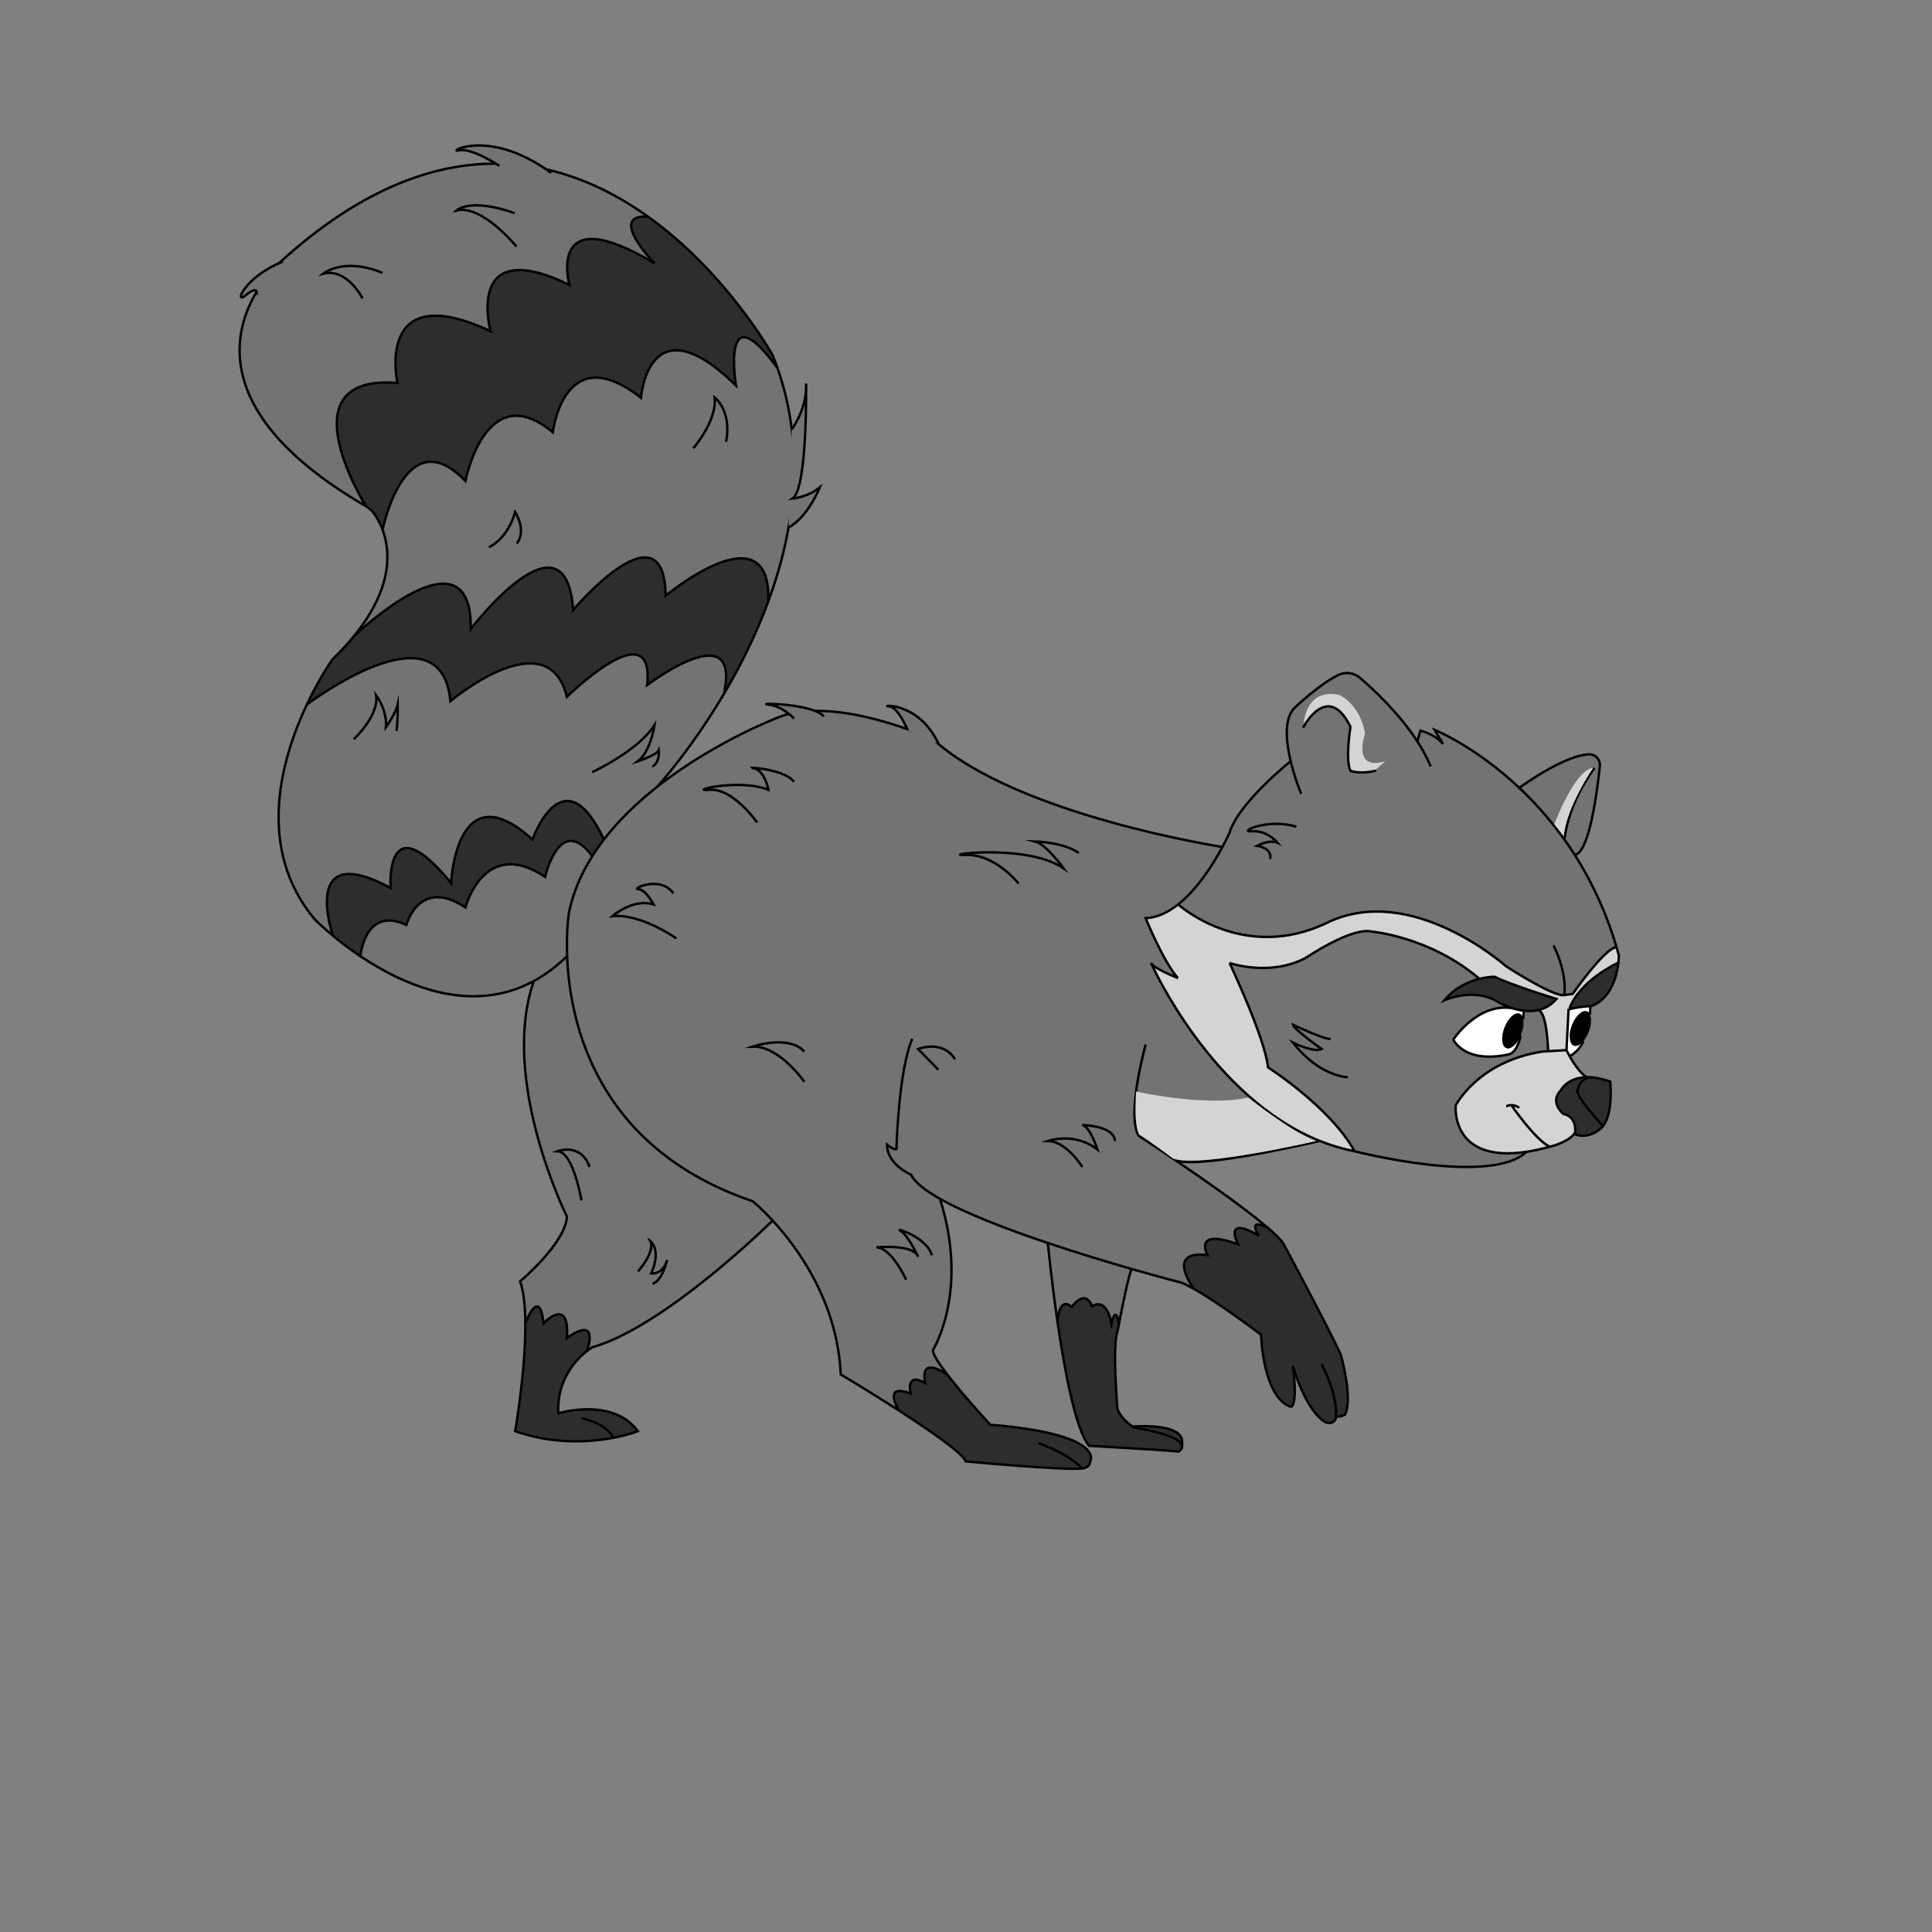 <?xml version="1.0" encoding="UTF-8"?>
<svg id="_1" data-name="1" xmlns="http://www.w3.org/2000/svg" viewBox="0 0 1600 1600">
  <rect x="0" y="0" width="1600" height="1600" fill="#808080" stroke="none"/>
  <defs>
    <style>
      .cls-1 {
        fill: #fff;
      }

      .cls-2, .cls-3 {
        stroke-miterlimit: 10;
      }

      .cls-2, .cls-3, .cls-4 {
        stroke: #000;
        stroke-width: 2px;
      }

      .cls-2, .cls-5 {
        fill: #737373;
      }

      .cls-3, .cls-4 {
        fill: none;
      }

      .cls-6 {
        fill: #2d2d30;
      }

      .cls-7 {
        fill: #d4d4d6;
      }

      .cls-4 {
        stroke-linecap: round;
        stroke-linejoin: round;
      }
    </style>
  </defs>
  <g>
    <g>
      <g>
        <path class="cls-7" d="m1339.58,797.59c-1.8.83-30.84,14.48-39.74,37.36l.24.79c-.4.13-.76.26-1.09.4l-1.07,21.2-.63,12.33-15.16.91c-1.33-29.92-6.15-33.86-8.35-34.05,5.39-1.22,10.65-4.02,15.21-9.24,0,0-37.15-11.36-51.19-18.38,0,0-5.3-.08-12.59,1.73-40.92-35.03-89.45-39.18-89.45-39.18-16.68-3.74-53.79,21.45-53.79,21.45-29.29,16.16-62.91,4.9-63.65,4.65.45.96,29.29,62.09,31.82,86.41,0,0,51.84,33.19,71.62,69.45-9.94-1.94-19.46-4.82-28.57-8.46-89.98-35.92-139.05-145.39-139.89-147.27,2.22,4.36,21.5,12,22.11,12.23-12.09-13.63-26.63-49.52-26.63-49.52,9.62-.44,18.69-4.9,26.9-11.41,0,0,53.76,48.82,123.54,15.11,69.79-33.7,148,36.11,148,36.11,0,0,36.14,23.59,47.24,23.98l8-1.08s26.57-38.29,36.28-38.69c.67,2.27,1.32,4.55,1.95,6.87,0,0,.01,2.49-.44,6.3h-.67Z"/>
        <path class="cls-6" d="m1339.58,797.59h.67c-1.2,9.94-5.6,28.84-21.85,35.49,0,0-.54.03-1.46.1-3.45.26-12.19,1.05-16.86,2.56l-.24-.79c8.9-22.88,37.94-36.53,39.74-37.36Z"/>
        <path class="cls-6" d="m1333.55,895.72s2.7,25.86-6.02,36.89l-.75-.89s-21.64-23.3-20.23-28.28c0,0,.99-12.1,13.06-11.07.12.01.25.03.37.04.32.04.64.08.97.13l.21.03c3.68.53,7.8,1.54,12.39,3.15Z"/>
        <path class="cls-6" d="m1304.45,938.06c.38-3.57.46-13.35-9.71-15.53,0,0-12-9.71-2.05-19.66,0,0,5.04-10.46,21.24-10.77,1.76-.05,3.65.04,5.68.27-12.07-1.03-13.06,11.07-13.06,11.07-1.41,4.98,20.23,28.28,20.23,28.28l.75.89c-.55.7-1.16,1.35-1.81,1.92-10.9,9.53-21.47,4.85-21.47,4.85,0,0,.11-.5.2-1.32Z"/>
        <path class="cls-5" d="m1315.84,624.72c5.36-.22,9.64,4.43,9.09,9.77-2.02,19.56-8.51,71.44-20.73,73.54-14.43-22.67-30.51-41.01-45.99-55.58,6-4.34,38.15-26.91,57.63-27.73Z"/>
        <path class="cls-5" d="m1173.77,613.99l2.58-8.91s12.17,2.89,18.64,11.06l-6.98-11.74s33.43,13.43,70.2,48.05c15.48,14.57,31.56,32.91,45.99,55.58,13.63,21.42,25.78,46.73,34.54,76.39-9.71.4-36.28,38.69-36.28,38.69l-8,1.08c-11.1-.39-47.24-23.98-47.24-23.98,0,0-78.21-69.81-148-36.11-69.78,33.71-123.54-15.11-123.54-15.11,16.5-13.05,29.55-34.29,36.67-47.56,3.85-7.16,5.96-12.01,5.96-12.01,7.75-25.02,50.58-59.01,50.58-59.01-4.01-16.75-5.91-36.64,4.23-45.16,0,0,19.8-18.76,35.27-26.27,5.86-2.84,12.83-1.96,17.78,2.27,10.63,9.08,32.25,29,47.6,52.74Z"/>
        <path class="cls-1" d="m1316.94,833.18s.13,2.82-.17,7.03c-.58-1.29-1.42-2.22-2.53-2.64-3.86-1.47-9.44,3.72-12.45,11.6-1.1,2.89-1.71,5.74-1.84,8.27l-2.03-.1,1.07-21.2c.33-.14.69-.27,1.09-.4,4.67-1.51,13.41-2.3,16.86-2.56Z"/>
        <path d="m1316.77,840.21c1.43,3.21,1.16,8.68-.99,14.31-1.15,3-2.67,5.62-4.33,7.62,3.63-7.43,4.89-16.04,5.32-21.93Z"/>
        <path d="m1314.24,837.57c1.11.42,1.95,1.35,2.53,2.64-.43,5.89-1.69,14.5-5.32,21.93-2.68,3.25-5.72,4.89-8.11,3.97-2.45-.93-3.63-4.32-3.39-8.67.13-2.53.74-5.38,1.84-8.27,3.01-7.88,8.59-13.07,12.45-11.6Z"/>
        <path class="cls-1" d="m1303.34,866.11c2.39.92,5.43-.72,8.11-3.97-2.41,4.95-5.88,9.38-10.84,12.13l-.73.36c-1.63-2.91-2.59-4.96-2.59-4.96l.63-12.33,2.03.1c-.24,4.35.94,7.74,3.39,8.67Z"/>
        <path class="cls-7" d="m1283.5,949.68c-7.06,1.95-13.48,3.31-19.32,4.19-63.46,9.57-58.63-38.41-58.63-38.41,0,0,18.43-36.42,71.85-44.59l4.73-.29,15.16-.91s.96,2.05,2.59,4.96c3.03,5.41,8.36,13.79,14.05,17.47-16.2.31-21.24,10.77-21.24,10.77-9.95,9.95,2.05,19.66,2.05,19.66,10.17,2.18,10.09,11.96,9.71,15.53-5.29,7.94-20.27,11.44-20.27,11.44-.23.06-.45.13-.68.18Z"/>
        <path class="cls-5" d="m1272.68,836.76c.37-.06.73-.14,1.1-.23,2.2.19,7.02,4.13,8.35,34.05l-4.73.29c-53.42,8.17-71.85,44.59-71.85,44.59,0,0-4.83,47.98,58.63,38.41h0c-29.87,28.54-142.42-.45-142.42-.45-19.78-36.26-71.62-69.45-71.62-69.45-2.53-24.32-31.37-85.45-31.82-86.41.74.25,34.36,11.51,63.65-4.65,0,0,37.11-25.19,53.79-21.45,0,0,48.53,4.15,89.45,39.18-8.65,2.14-20.11,6.94-28.9,17.67,0,0,22.21-10.08,41.75,0,0,0,6.03,3.97,14.41,6.64-28.86-4.72-48.88,25.92-48.88,25.92,0,0,8.67,20.26,45.7,12.38,5.29-1.13,8.35-8.11,10.12-15.57.18-.42.35-.84.52-1.28,1.79-4.69,2.27-9.27,1.55-12.53.28-3.5.32-5.86.32-5.86l.12-.97c3.5.41,7.15.41,10.76-.28Z"/>
        <path class="cls-6" d="m1288.99,827.29c-4.56,5.22-9.82,8.02-15.21,9.24-.61-.05-1.02.18-1.1.23-3.61.69-7.26.69-10.76.28-3.33-.39-6.54-1.16-9.45-2.09-8.38-2.67-14.41-6.64-14.41-6.64-19.54-10.08-41.75,0-41.75,0,8.79-10.73,20.25-15.53,28.9-17.67,7.29-1.81,12.59-1.73,12.59-1.73,14.04,7.02,51.19,18.38,51.19,18.38Z"/>
        <path class="cls-1" d="m1261.92,837.04l-.12.97s-.04,2.36-.32,5.86c-.49-2.22-1.53-3.82-3.1-4.42-3.86-1.47-9.43,3.72-12.45,11.6-3.01,7.88-2.32,15.47,1.55,16.95,3.65,1.39,8.83-3.17,11.93-10.32-1.77,7.46-4.83,14.44-10.12,15.57-37.03,7.88-45.7-12.38-45.7-12.38,0,0,20.02-30.64,48.88-25.92,2.91.93,6.12,1.7,9.45,2.09Z"/>
        <path d="m1261.48,843.87c.72,3.26.24,7.84-1.55,12.53-.17.44-.34.86-.52,1.28,1.16-4.91,1.76-10.03,2.07-13.81Z"/>
        <path d="m1261.48,843.87c-.31,3.78-.91,8.9-2.07,13.81-3.1,7.15-8.28,11.71-11.93,10.32-3.87-1.48-4.56-9.07-1.55-16.95,3.02-7.88,8.59-13.07,12.45-11.6,1.57.6,2.61,2.2,3.1,4.42Z"/>
        <path class="cls-6" d="m1042.73,1023.37c-.36-.52-10.73-15.55,7.5-6.32,6.17,5.31,10.69,9.81,12.68,12.96,0,0,38.29,71.49,47.49,91.92,0,0,10.21,35.23,3.57,49.53,0,0-5.62,3.19-7.4.9,0,0,.25,7.65-8.3,5.74,0,0-14.93-5.49-27.57-46.82.15,1.11,4.18,30.37-1.33,33.71,0,0-18.38-1.53-24.17-48.51l-.93-11.15s-33.72-25.7-55.57-37.99h-.01c-.84-1.14-23.7-32.39,11.41-27.88,0,0-13.02-22.98,25.27-8.93,0,0-13.27-24.76,17.36-7.16Z"/>
        <path class="cls-5" d="m778.44,992.8h0c24.47,77.18-5.83,125.3-5.83,125.3-.26,3.27,5.05,11.36,12.21,20.64-24.82-17.15-18.59,6.68-18.59,6.68-16.86-9.7-12,8.68-12,8.68-24.26-9.19-9.71,14.08-9.71,14.08-24.67-15.89-48.25-29.91-48.25-29.91-2.79-60.24-35.72-105.04-56.4-127.45-9.64-10.46-16.62-16.04-16.62-16.04-129.51-44.03-151.47-147.88-153.58-202.87-.82-21.55,1.41-35.6,1.41-35.6,3.39-17.01,10.26-32.78,19.4-47.26,2.99-4.74,6.22-9.35,9.66-13.81,12.69-16.49,28.12-31.09,44.13-43.69l.03-.03c48.3-38.04,101.93-58.1,101.93-58.1,48-17.36,126.63,18.93,126.63,18.93,68.94,62.85,239.49,89.08,239.49,89.08-7.12,13.27-20.17,34.51-36.67,47.56-8.21,6.51-17.28,10.97-26.9,11.41,0,0,14.54,35.89,26.63,49.52-.61-.23-19.89-7.87-22.11-12.23.84,1.88,49.91,111.35,139.89,147.27-.65-.26-97,23.22-119.47,16.1,24.63,16.7,58,40.04,76.51,55.99-18.23-9.23-7.86,5.8-7.5,6.32-30.63-17.6-17.36,7.16-17.36,7.16-38.29-14.05-25.27,8.93-25.27,8.93-35.11-4.51-12.25,26.74-11.41,27.87-4.01-2.24-7.62-4.04-10.55-5.15,0,0-16.67-4.29-40.94-11.26-19.75-5.69-44.53-13.14-69.44-21.51-33.51-11.25-67.25-24.16-89.32-36.61Z"/>
        <path class="cls-6" d="m979,1193.25v3.23l-.27.1c-1.52-3.87-10.1-9.26-40.08-14.57,0,0-.31-.21-.85-.6.75-.06,39.85-3.33,41.2,11.84Z"/>
        <path class="cls-6" d="m978.73,1196.58c1.31,3.33-2.63,5.52-2.63,5.52-4.09-.68-74.21-4.77-74.21-4.77-11.05-13.43-20.12-61.42-26.13-102.68,0,0,1.02-21.74,11.74-12.29,0,0,10.98-15.83,16.85-.52,0,0,11.75-8.93,16.09,14.3,0,0,3.34-16.34,6.27,0-.82,4.19-1.32,6.9-1.32,6.9-4.41,11.23,0,63.32,0,63.32,1.71,6.79,9.75,13.11,12.4,15.05h.01c.54.39.85.6.85.6,29.98,5.31,38.56,10.7,40.08,14.57Z"/>
        <path class="cls-5" d="m937.2,1050.92c-2.63,5.62-8.01,32.38-10.49,45.22-2.93-16.34-6.27,0-6.27,0-4.34-23.23-16.09-14.3-16.09-14.3-5.87-15.31-16.85.52-16.85.52-10.72-9.45-11.74,12.29-11.74,12.29-5.1-35.05-8-65.24-8-65.24,24.91,8.37,49.69,15.82,69.44,21.51Z"/>
        <path class="cls-6" d="m820.1,1179.89c98.55,8.17,82.47,31.4,82.47,31.4-.26,3.58-4.85,4.6-4.85,4.6-10.98,2.55-97.94-5.62-97.94-5.62-2.43-6.79-29.44-25.46-55.26-42.09,0,0-14.55-23.27,9.71-14.08,0,0-4.86-18.38,12-8.68,0,0-6.23-23.83,18.59-6.68,14.07,18.26,35.28,41.15,35.28,41.15Z"/>
        <path class="cls-5" d="m643.88,304.84c23.75,67.69,13.59,135.56-7.54,193.07h0c2.37-77.13-85.08-4.58-85.08-4.58-1.02-77.61-76.6,11.84-76.6,11.84-6.13-87.23-84.76,15.74-84.76,15.74,1.01-86.9-94.83,4.07-96.87,6.02,32.54-39.93,30.4-70.49,23.81-88.22,0,0,18.71-92.44,68.61-40.35,0,0,16.7-86.81,72.36-40.35,0,0,9.19-78.63,73.02-28.59,0,0,6.13-81.19,78.64-10.21,0,0-12.86-79.3,34.42-14.37Z"/>
        <path class="cls-6" d="m542.05,218.09c-.85-.88-39.22-40.71-5.51-38.75h.01c65.7,46.96,103.32,114.84,103.32,114.84,1.44,3.55,2.78,7.11,4.01,10.66-47.28-64.93-34.42,14.37-34.42,14.37-72.51-70.98-78.64,10.21-78.64,10.21-63.83-50.04-73.02,28.59-73.02,28.59-55.66-46.46-72.36,40.35-72.36,40.35-49.9-52.09-68.61,40.35-68.61,40.35-2.08-5.62-4.62-9.96-6.64-12.89-1.83-2.67-4.24-4.87-7.04-6.5,0,0-69.01-109.82,25.97-102.16,0,0-19.4-87.83,77.11-42.89,0,0-21.96-80.68,65.36-38.3,0,0-19.92-71.99,70.46-17.88Z"/>
        <path class="cls-6" d="m551.25,493.33s87.45-72.55,85.08,4.58h0c-10.5,28.58-23.71,54.6-36.82,76.77,14.56-66.72-63.59-7.3-63.59-7.3,6.64-62.3-66.44,9.7-66.44,9.7-15.88-64.34-96.46,3.57-96.46,3.57-7.66-81.7-118.91,2.85-118.91,2.85h-.01c10.75-22.75,21.14-37.32,21.14-37.32,6.82-6.62,12.7-13.03,17.74-19.22l.03-.03c2.04-1.95,97.88-92.92,96.87-6.02,0,0,78.63-102.97,84.76-15.74,0,0,75.58-89.45,76.6-11.84Z"/>
        <path class="cls-5" d="m623.25,994.78s6.98,5.58,16.62,16.04c0,0-89.13,88.04-149.39,104.94,0,0-1.73,1-4.33,3.03,9.8-31.23-16.66-10.65-16.66-10.65,2.51-35.37-19.35-12.25-19.35-12.25-3.4-31.32-15.08,0-15.08,0-.1-13.73-1.28-26.15-4.32-34.73,0,0,37.68-31.66,38.75-53.61,0,0-56.01-112.87-27.42-195.09h0c9.3-5.06,18.48-11.8,27.42-20.54h.18c2.11,54.98,24.07,158.83,153.58,202.86Z"/>
        <path class="cls-5" d="m535.93,567.38s78.15-59.42,63.59,7.3h0c-27.35,46.27-54.25,75.78-55.22,76.84l-.03.03c-16.01,12.6-31.44,27.2-44.13,43.69-33.74-71.8-59.19,0-59.19,0-63.32-57.5-67.4,36.05-67.4,36.05-55.15-67.4-50.05,4.09-50.05,4.09-75.57-40.85-47.77,39.55-47.77,39.55h-.01c-9.54-7.89-15.03-13.51-15.03-13.51-49.5-59.1-27.38-133.85-6.58-177.92h.01s111.25-84.55,118.91-2.85c0,0,80.58-67.91,96.46-3.57,0,0,73.08-72,66.44-9.7Z"/>
        <path class="cls-5" d="m536.54,179.34c-33.71-1.96,4.66,37.87,5.51,38.75-90.38-54.11-70.46,17.88-70.46,17.88-87.32-42.38-65.36,38.3-65.36,38.3-96.51-44.94-77.11,42.89-77.11,42.89-94.98-7.66-25.97,102.16-25.97,102.16-183.49-106.44-70.03-203.26-70.03-203.26,126.36-114.37,231.64-88.03,303.42-36.72Z"/>
        <path class="cls-6" d="m500.14,695.24c-3.44,4.46-6.67,9.07-9.66,13.81-26.81-36.29-39.06,17.13-39.06,17.13-50.56-33.7-65.98,25.28-65.98,25.28-38.41-25.28-48.92,14.55-48.92,14.55-34.46-16.08-38.05,25.91-38.05,25.91-8.97-6.01-16.68-11.96-22.75-16.98h.01s-27.8-80.41,47.77-39.56c0,0-5.1-71.49,50.05-4.09,0,0,4.08-93.55,67.4-36.05,0,0,25.45-71.8,59.19,0Z"/>
        <path class="cls-6" d="m462.4,1170.44s44.93-13.79,65.87,14.81c0,0-47.49,18.89-101.62,0,0,0,8.71-49.99,8.41-89.36,0,0,11.68-31.32,15.08,0,0,0,21.86-23.12,19.35,12.25,0,0,26.46-20.58,16.66,10.65-8.26,6.45-25.31,23.3-23.75,51.65Z"/>
        <path class="cls-5" d="m451.42,726.18s12.25-53.42,39.06-17.13c-9.14,14.48-16.01,30.25-19.4,47.26,0,0-2.23,14.05-1.41,35.6h-.18c-8.94,8.75-18.12,15.49-27.42,20.54h0c-52.16,28.34-107.89,3.4-143.6-20.53,0,0,3.59-41.99,38.05-25.91,0,0,10.51-39.83,48.92-14.55,0,0,15.42-58.98,65.98-25.28Z"/>
      </g>
      <g>
        <path class="cls-3" d="m1077.55,657.42s-5.14-12.29-8.66-27.01c-4.01-16.75-5.91-36.64,4.23-45.16,0,0,19.8-18.76,35.27-26.27,5.86-2.84,12.83-1.96,17.78,2.27,10.63,9.08,32.25,29,47.6,52.74,4.28,6.63,8.08,13.55,11.01,20.62"/>
        <path class="cls-3" d="m1173.77,613.99l2.58-8.91s12.17,2.89,18.64,11.06l-6.98-11.74s33.43,13.43,70.2,48.05c15.48,14.57,31.56,32.91,45.99,55.58,13.63,21.42,25.78,46.73,34.54,76.39.67,2.27,1.32,4.55,1.95,6.87,0,0,.01,2.49-.44,6.3-1.2,9.94-5.6,28.84-21.85,35.49,0,0-.54.03-1.46.1-3.45.26-12.19,1.05-16.86,2.56-.4.13-.76.26-1.09.4l-1.07,21.2-.63,12.33s.96,2.05,2.59,4.96c3.03,5.41,8.36,13.79,14.05,17.47.16.11.31.21.47.3"/>
        <path class="cls-3" d="m1339.67,797.55s-.03,0-.09.04c-1.8.83-30.84,14.48-39.74,37.36"/>
        <path class="cls-3" d="m1257.23,653.16s.34-.25.98-.71c6-4.34,38.15-26.91,57.63-27.73,5.36-.22,9.64,4.43,9.09,9.77-2.02,19.56-8.51,71.44-20.73,73.54"/>
        <path class="cls-3" d="m1320.52,636.06s-21.04,26.45-24.94,59.18"/>
        <path class="cls-3" d="m1311.45,862.14c-2.41,4.95-5.88,9.38-10.84,12.13"/>
        <path class="cls-3" d="m1316.94,833.18s.13,2.82-.17,7.03"/>
        <path class="cls-3" d="m1225.21,810.64c-8.65,2.14-20.11,6.94-28.9,17.67,0,0,22.21-10.08,41.75,0,0,0,6.03,3.97,14.41,6.64,2.91.93,6.12,1.7,9.45,2.09,3.5.41,7.15.41,10.76-.28.37-.06.73-.14,1.1-.23,5.39-1.22,10.65-4.02,15.21-9.24,0,0-37.15-11.36-51.19-18.38,0,0-5.3-.08-12.59,1.73Z"/>
        <path class="cls-3" d="m1261.48,843.87c.28-3.5.32-5.86.32-5.86"/>
        <path class="cls-3" d="m1252.47,834.95c-28.86-4.72-48.88,25.92-48.88,25.92,0,0,8.67,20.26,45.7,12.38,5.29-1.13,8.35-8.11,10.12-15.57"/>
        <path class="cls-3" d="m1286.57,782.98s10.87,20.3,9.01,40.13"/>
        <path class="cls-3" d="m1018.32,797.56c.45.96,29.29,62.09,31.82,86.41,0,0,51.84,33.19,71.62,69.45,0,0,112.55,28.99,142.42.46"/>
        <path class="cls-3" d="m1225.21,810.64c-40.92-35.03-89.45-39.18-89.45-39.18-16.68-3.74-53.79,21.45-53.79,21.45-29.29,16.16-62.91,4.9-63.65,4.65h-.01"/>
        <path class="cls-3" d="m1282.14,870.87c0-.1-.01-.2-.01-.29-1.33-29.92-6.15-33.86-8.35-34.05-.61-.05-1.02.18-1.1.23-.01.01-.02.01-.02.01"/>
        <path class="cls-3" d="m1297.29,869.67l-15.16.91-4.73.29c-53.42,8.17-71.85,44.59-71.85,44.59,0,0-4.83,47.98,58.63,38.41,5.84-.88,12.26-2.24,19.32-4.19.23-.05.45-.12.68-.18,0,0,14.98-3.5,20.27-11.44.18-.27.35-.54.5-.81"/>
        <path class="cls-3" d="m1321.16,892.57c3.68.53,7.8,1.54,12.39,3.15,0,0,2.7,25.86-6.02,36.89-.55.7-1.16,1.35-1.81,1.92-10.9,9.53-21.47,4.85-21.47,4.85,0,0,.11-.5.2-1.32.38-3.57.46-13.35-9.71-15.53,0,0-12-9.71-2.05-19.66,0,0,5.04-10.46,21.24-10.77,1.76-.05,3.65.04,5.68.27"/>
        <path class="cls-3" d="m1319.98,892.41c.32.04.64.08.97.13"/>
        <path class="cls-3" d="m1326.78,931.72s-21.64-23.3-20.23-28.28c0,0,.99-12.1,13.06-11.07.12.01.25.03.37.04.31.03.64.07.97.13l.21.03"/>
        <path class="cls-3" d="m1251.72,915.38s20.04,29.03,31.78,34.3h.01"/>
        <path class="cls-3" d="m1247.34,916.14c.64,0,4.6-2.81,10.85,1.27"/>
        <path class="cls-3" d="m953.3,797.69c.84,1.88,49.91,111.35,139.89,147.27,9.11,3.64,18.63,6.52,28.57,8.46"/>
        <path class="cls-3" d="m975.42,809.93h-.01c-.61-.24-19.89-7.88-22.11-12.24,0,0-.01,0-.01-.02"/>
        <path class="cls-3" d="m1068.89,630.41s-42.83,33.99-50.58,59.01c0,0-2.11,4.85-5.96,12.01-7.12,13.27-20.17,34.51-36.67,47.56-8.21,6.51-17.28,10.97-26.9,11.41,0,0,14.54,35.89,26.63,49.52"/>
        <path class="cls-3" d="m988.69,1067.33c-4.01-2.24-7.62-4.04-10.55-5.15,0,0-16.67-4.29-40.94-11.26-19.75-5.69-44.53-13.14-69.44-21.51-33.51-11.25-67.25-24.16-89.32-36.61-12.28-6.92-20.95-13.7-23.96-19.98,0,0-19.74-8.17-19.91-24.85,0,0,5.78,4.77,7.83,3.58,0,0,1.53-64.34,13.1-91.24"/>
        <path class="cls-3" d="m1070.69,1131.25s0,.01.01.03c.15,1.11,4.18,30.37-1.33,33.71,0,0-18.38-1.53-24.17-48.51l-.93-11.15s-33.72-25.7-55.57-37.99"/>
        <path class="cls-3" d="m948.78,865.08s-16.09,57.45-5.87,75.45c0,0,13.16,8.56,30.81,20.53,24.63,16.7,58,40.04,76.51,55.99,6.17,5.31,10.69,9.81,12.68,12.96,0,0,38.29,71.49,47.49,91.92,0,0,10.21,35.23,3.57,49.53,0,0-5.62,3.19-7.4.9,0,0,.25,7.65-8.3,5.74,0,0-14.93-5.49-27.57-46.82"/>
        <path class="cls-3" d="m1094.48,1129.76s12.6,22.81,11.92,42.13"/>
        <path class="cls-3" d="m1093.19,944.96c-.65-.26-97,23.22-119.47,16.1"/>
        <path class="cls-3" d="m544.27,651.55c-16.01,12.6-31.44,27.2-44.13,43.69-3.44,4.46-6.67,9.07-9.66,13.81-9.14,14.48-16.01,30.25-19.4,47.26,0,0-2.23,14.05-1.41,35.6,2.11,54.99,24.07,158.84,153.58,202.87,0,0,6.98,5.58,16.62,16.04,20.68,22.41,53.61,67.21,56.4,127.45,0,0,23.58,14.02,48.25,29.91,25.82,16.63,52.83,35.3,55.26,42.09,0,0,86.96,8.17,97.94,5.62,0,0,4.59-1.02,4.85-4.6,0,0,16.08-23.23-82.47-31.4,0,0-21.21-22.89-35.28-41.15-7.16-9.28-12.47-17.37-12.21-20.64,0,0,30.3-48.12,5.83-125.29"/>
        <path class="cls-3" d="m1012.35,701.43s-170.55-26.23-239.49-89.08c0,0-78.63-36.29-126.63-18.93,0,0-53.63,20.06-101.93,58.1"/>
        <path class="cls-3" d="m859.84,1195.12s23.2,7.43,36.45,20.99"/>
        <path class="cls-3" d="m744.52,1168.18s-14.55-23.27,9.71-14.08c0,0-4.86-18.38,12-8.68,0,0-6.23-23.83,18.59-6.68"/>
        <path class="cls-3" d="m1042.74,1023.38s-.01,0-.01-.01c-.36-.52-10.73-15.55,7.5-6.32"/>
        <path class="cls-3" d="m988.71,1067.36s-.01-.01-.01-.02h-.01c-.84-1.14-23.7-32.39,11.41-27.88,0,0-13.02-22.98,25.27-8.93,0,0-13.27-24.76,17.36-7.16"/>
        <path class="cls-3" d="m937.79,1181.41c-2.65-1.94-10.69-8.26-12.4-15.05,0,0-4.41-52.09,0-63.32,0,0,.5-2.71,1.32-6.9,2.48-12.84,7.86-39.6,10.49-45.22"/>
        <path class="cls-3" d="m867.76,1029.41s2.9,30.19,8,65.24c6.01,41.26,15.08,89.25,26.13,102.68,0,0,70.12,4.09,74.21,4.77,0,0,3.94-2.19,2.63-5.52-1.52-3.87-10.1-9.26-40.08-14.57,0,0-.31-.21-.85-.6"/>
        <path class="cls-3" d="m875.76,1094.65s1.02-21.74,11.74-12.29c0,0,10.98-15.83,16.85-.52,0,0,11.75-8.93,16.09,14.3,0,0,3.34-16.34,6.27,0"/>
        <path class="cls-3" d="m937.79,1181.41h.01c.75-.06,39.85-3.33,41.2,11.84v3.23"/>
        <path class="cls-3" d="m639.87,1010.82s-89.13,88.04-149.39,104.94c0,0-1.73,1-4.33,3.03-8.26,6.45-25.31,23.3-23.75,51.65,0,0,44.93-13.79,65.87,14.81,0,0-47.49,18.89-101.62,0,0,0,8.71-49.99,8.41-89.36-.1-13.73-1.28-26.15-4.32-34.73,0,0,37.68-31.66,38.75-53.61,0,0-56.01-112.87-27.42-195.09"/>
        <path class="cls-3" d="m292.99,526.96c-5.04,6.19-10.92,12.6-17.74,19.22,0,0-10.39,14.57-21.14,37.32-20.8,44.07-42.92,118.82,6.58,177.92,0,0,5.49,5.62,15.03,13.52,6.07,5.02,13.78,10.97,22.75,16.98,35.71,23.93,91.44,48.87,143.6,20.54h0c9.3-5.06,18.48-11.8,27.42-20.54"/>
        <path class="cls-3" d="m536.54,179.34c-71.78-51.31-177.06-77.65-303.42,36.72,0,0-113.46,96.82,70.03,203.26,2.8,1.63,5.21,3.83,7.04,6.5,2.02,2.93,4.56,7.27,6.64,12.89,6.59,17.73,8.73,48.29-23.81,88.22"/>
        <path class="cls-3" d="m599.52,574.68c13.11-22.17,26.32-48.19,36.82-76.77,21.13-57.51,31.29-125.38,7.54-193.07-1.23-3.55-2.57-7.11-4.01-10.66,0,0-37.62-67.88-103.32-114.84"/>
        <path class="cls-3" d="m544.27,651.55l.03-.03c.97-1.06,27.87-30.57,55.22-76.83"/>
        <path class="cls-3" d="m481.55,1174.53s20.31,3.54,26.36,16.19"/>
        <path class="cls-3" d="m275.73,774.93s-27.8-80.4,47.77-39.55c0,0-5.1-71.49,50.05-4.09,0,0,4.08-93.55,67.4-36.05,0,0,25.45-71.8,59.19,0"/>
        <path class="cls-3" d="m292.99,526.96l.03-.03c2.04-1.95,97.88-92.92,96.87-6.02,0,0,78.63-102.97,84.76-15.74,0,0,75.58-89.45,76.6-11.84,0,0,87.45-72.55,85.08,4.58"/>
        <path class="cls-3" d="m542.06,218.1s-.01,0-.01-.01c-.85-.88-39.22-40.71-5.51-38.75h.01"/>
        <path class="cls-3" d="m303.15,419.32s-69.01-109.82,25.97-102.16c0,0-19.4-87.83,77.11-42.89,0,0-21.96-80.68,65.36-38.3,0,0-19.92-71.99,70.46-17.88"/>
        <path class="cls-3" d="m435.06,1095.89s11.68-31.32,15.08,0c0,0,21.86-23.12,19.35,12.25,0,0,26.46-20.58,16.66,10.65"/>
        <path class="cls-3" d="m316.83,438.71s18.71-92.44,68.61-40.35c0,0,16.7-86.81,72.36-40.35,0,0,9.19-78.63,73.02-28.59,0,0,6.13-81.19,78.64-10.21,0,0-12.86-79.3,34.42-14.37"/>
        <path class="cls-3" d="m254.12,583.5s111.25-84.55,118.91-2.85c0,0,80.58-67.91,96.46-3.57,0,0,73.08-72,66.44-9.7,0,0,78.15-59.42,63.59,7.3h0"/>
        <path class="cls-3" d="m298.47,791.92s3.59-41.99,38.05-25.91c0,0,10.51-39.83,48.92-14.55,0,0,15.42-58.98,65.98-25.28,0,0,12.25-53.42,39.06-17.13"/>
        <path class="cls-3" d="m975.68,748.99s53.76,48.82,123.54,15.11c69.79-33.7,148,36.11,148,36.11,0,0,36.14,23.59,47.24,23.98l8-1.08s26.57-38.29,36.28-38.69"/>
      </g>
    </g>
    <path class="cls-7" d="m1079.58,600.36s.79-30.98,29.62-24.85c0,0,16.57,6.88,21.34,31.87,0,0-11.23,31.65,16.68,23.04l-9.12,8.1s-24.49,4.93-21.47-8.1c0,0,1.21-13.53,1.28-26.39.04-6.73-6.26-18.04-18.01-18.56,0,0-11.7-1.11-20.32,14.89Z"/>
    <path class="cls-4" d="m1079.58,601.93s20.09-38.13,38.81,0c0,0-4.43,27.57,0,36.43,0,0,7.49,3.06,20.43,0"/>
    <path class="cls-7" d="m940.84,903.96s57.45,12.91,92.97,4.98c0,0,36.47,29.16,56.3,36.01,0,0-96.04,22.26-118.7,14.54,0,0-21.3-16.16-27.86-19.74-3.38-6.34-3.58-19.88-2.72-35.8Z"/>
    <path class="cls-7" d="m1287.21,682.58s17.11-45.55,32.09-46.53c0,0-22.47,33.15-24.24,56.56l-7.85-10.03Z"/>
  </g>
  <g>
    <path class="cls-2" d="m657.57,595.13s-8.5-9.62-20.08-11.48c-.37-.06-.74-.11-1.11-.15-12.14-1.39,36.88-1.14,45.81,9.84"/>
    <path class="cls-2" d="m751.77,604.83s-7.62-19.36-15.79-19.85,24.6-4.96,41.41,31.32"/>
    <path class="cls-2" d="m655.71,355.59s12.87-17.23,11.85-37.99c0,0,1.33,87.15-11.25,95.32,0,0,12.61-1.1,22.57-9.28,0,0-9.54,24.33-25.83,33.23"/>
    <path class="cls-2" d="m413.6,137.34s-23.23-15.32-33.7-12.77,24.31-19.63,76.6,18.64"/>
    <path class="cls-2" d="m212.66,244.06s1.59-8.51-8.96.34-1.39-15.28,30.66-27.78"/>
    <path class="cls-2" d="m427.72,204.23s-28.5-35.23-49.78-29.87c0,0,11.15-10.98,48.25,2.13"/>
    <path class="cls-2" d="m627.04,681.17s-19.91-28.6-39.32-27.06,23.77-9.82,48.65-.06c0,0-3.21-17.15-13.16-17.99s25.57-.33,34.36,11.41"/>
    <path class="cls-2" d="m1073.6,684.7c-23.49-7.49-49.36,4.77-36.77,3.74s21.11,9.4,21.11,9.4c0,0-5.79-2.97-16.77,2.62,0,0,12.77,1.76,10.72,10.96"/>
    <path class="cls-2" d="m777.17,885.94l-16.85-17.18s20.43-8.17,30.64,8.59"/>
    <path class="cls-2" d="m666.11,895.89s-20.68-29.91-42.89-29.13c0,0,29.87-10.21,42.89,4.1"/>
    <path class="cls-2" d="m490.48,639.43s37.82-17.37,51.58-39c0,0-3.09,21.86-13.82,29.99,0,0,15.74-5.24,17.28-8.98,0,0,1.36,9.7-5.28,13.45"/>
    <path class="cls-2" d="m300.23,247.13s-12.77-25.53-32.68-20.43c0,0,16.85-14.12,49.27-.68"/>
    <path class="cls-2" d="m843.55,731.72s-19.19-24.42-43.55-23.7,49.68-10.17,80.83,11.11c0,0-14.3-19.88-23.49-22.28,0,0,24,.66,36,9.6"/>
    <path class="cls-2" d="m481.54,994.19s-6.7-40.28-19.85-40.78c0,0,19.15-7.58,26.63,13.02"/>
    <path class="cls-2" d="m560.15,777.17s-29.62-20.94-53.11-18.38c0,0,16.85-15.01,34.21-9.8,0,0-6.64-12.66-12.77-12.66s18.89-11.74,29.11,3.57"/>
    <path class="cls-2" d="m896.29,966.44s-13.01-21.45-28.53-21.49c0,0,22.01-7.97,41.16,7.1,0,0-6.1-18.99-12.63-20.34,0,0,26.23.25,27.09,13.24"/>
    <path class="cls-2" d="m750.36,1059.81s-11.49-26.04-24.51-26.81c0,0,30.64-2.97,34.47,7.71,0,0-8.43-18.14-14.55-21.35s21.45,4.6,26.04,20.23"/>
    <path class="cls-2" d="m528.32,1052.91s14.64-16,10.21-25.19c0,0,9.5,6.81.83,26.89,0,0,9.72,1.36,13.12-11.23,0,0-3.74,17.36-12.09,19.74"/>
    <path class="cls-2" d="m574.19,371.21s19.91-22.98,17.62-42.13c0,0,14.43,10.72,9.52,36.77"/>
    <path class="cls-2" d="m292.98,612.23s21.29-19.91,18.48-36.51c0,0,9.19,11.74,8.17,26.55,0,0,7.98-11.15,9.7-18.78,0,0,.26,14.69-1.02,21.84"/>
    <path class="cls-2" d="m404.91,453.17s15.12-6.13,21.73-29.11c0,0,9.88,15.32,1.35,26.04"/>
    <path class="cls-2" d="m1116.21,892.08s-22.95-.01-45.42-28.61c0,0,17.25,8.54,23.69,5.29,0,0-23.18-16.52-23.69-20.1,0,0,26.55,12.58,31.15,11.65"/>
  </g>
</svg>